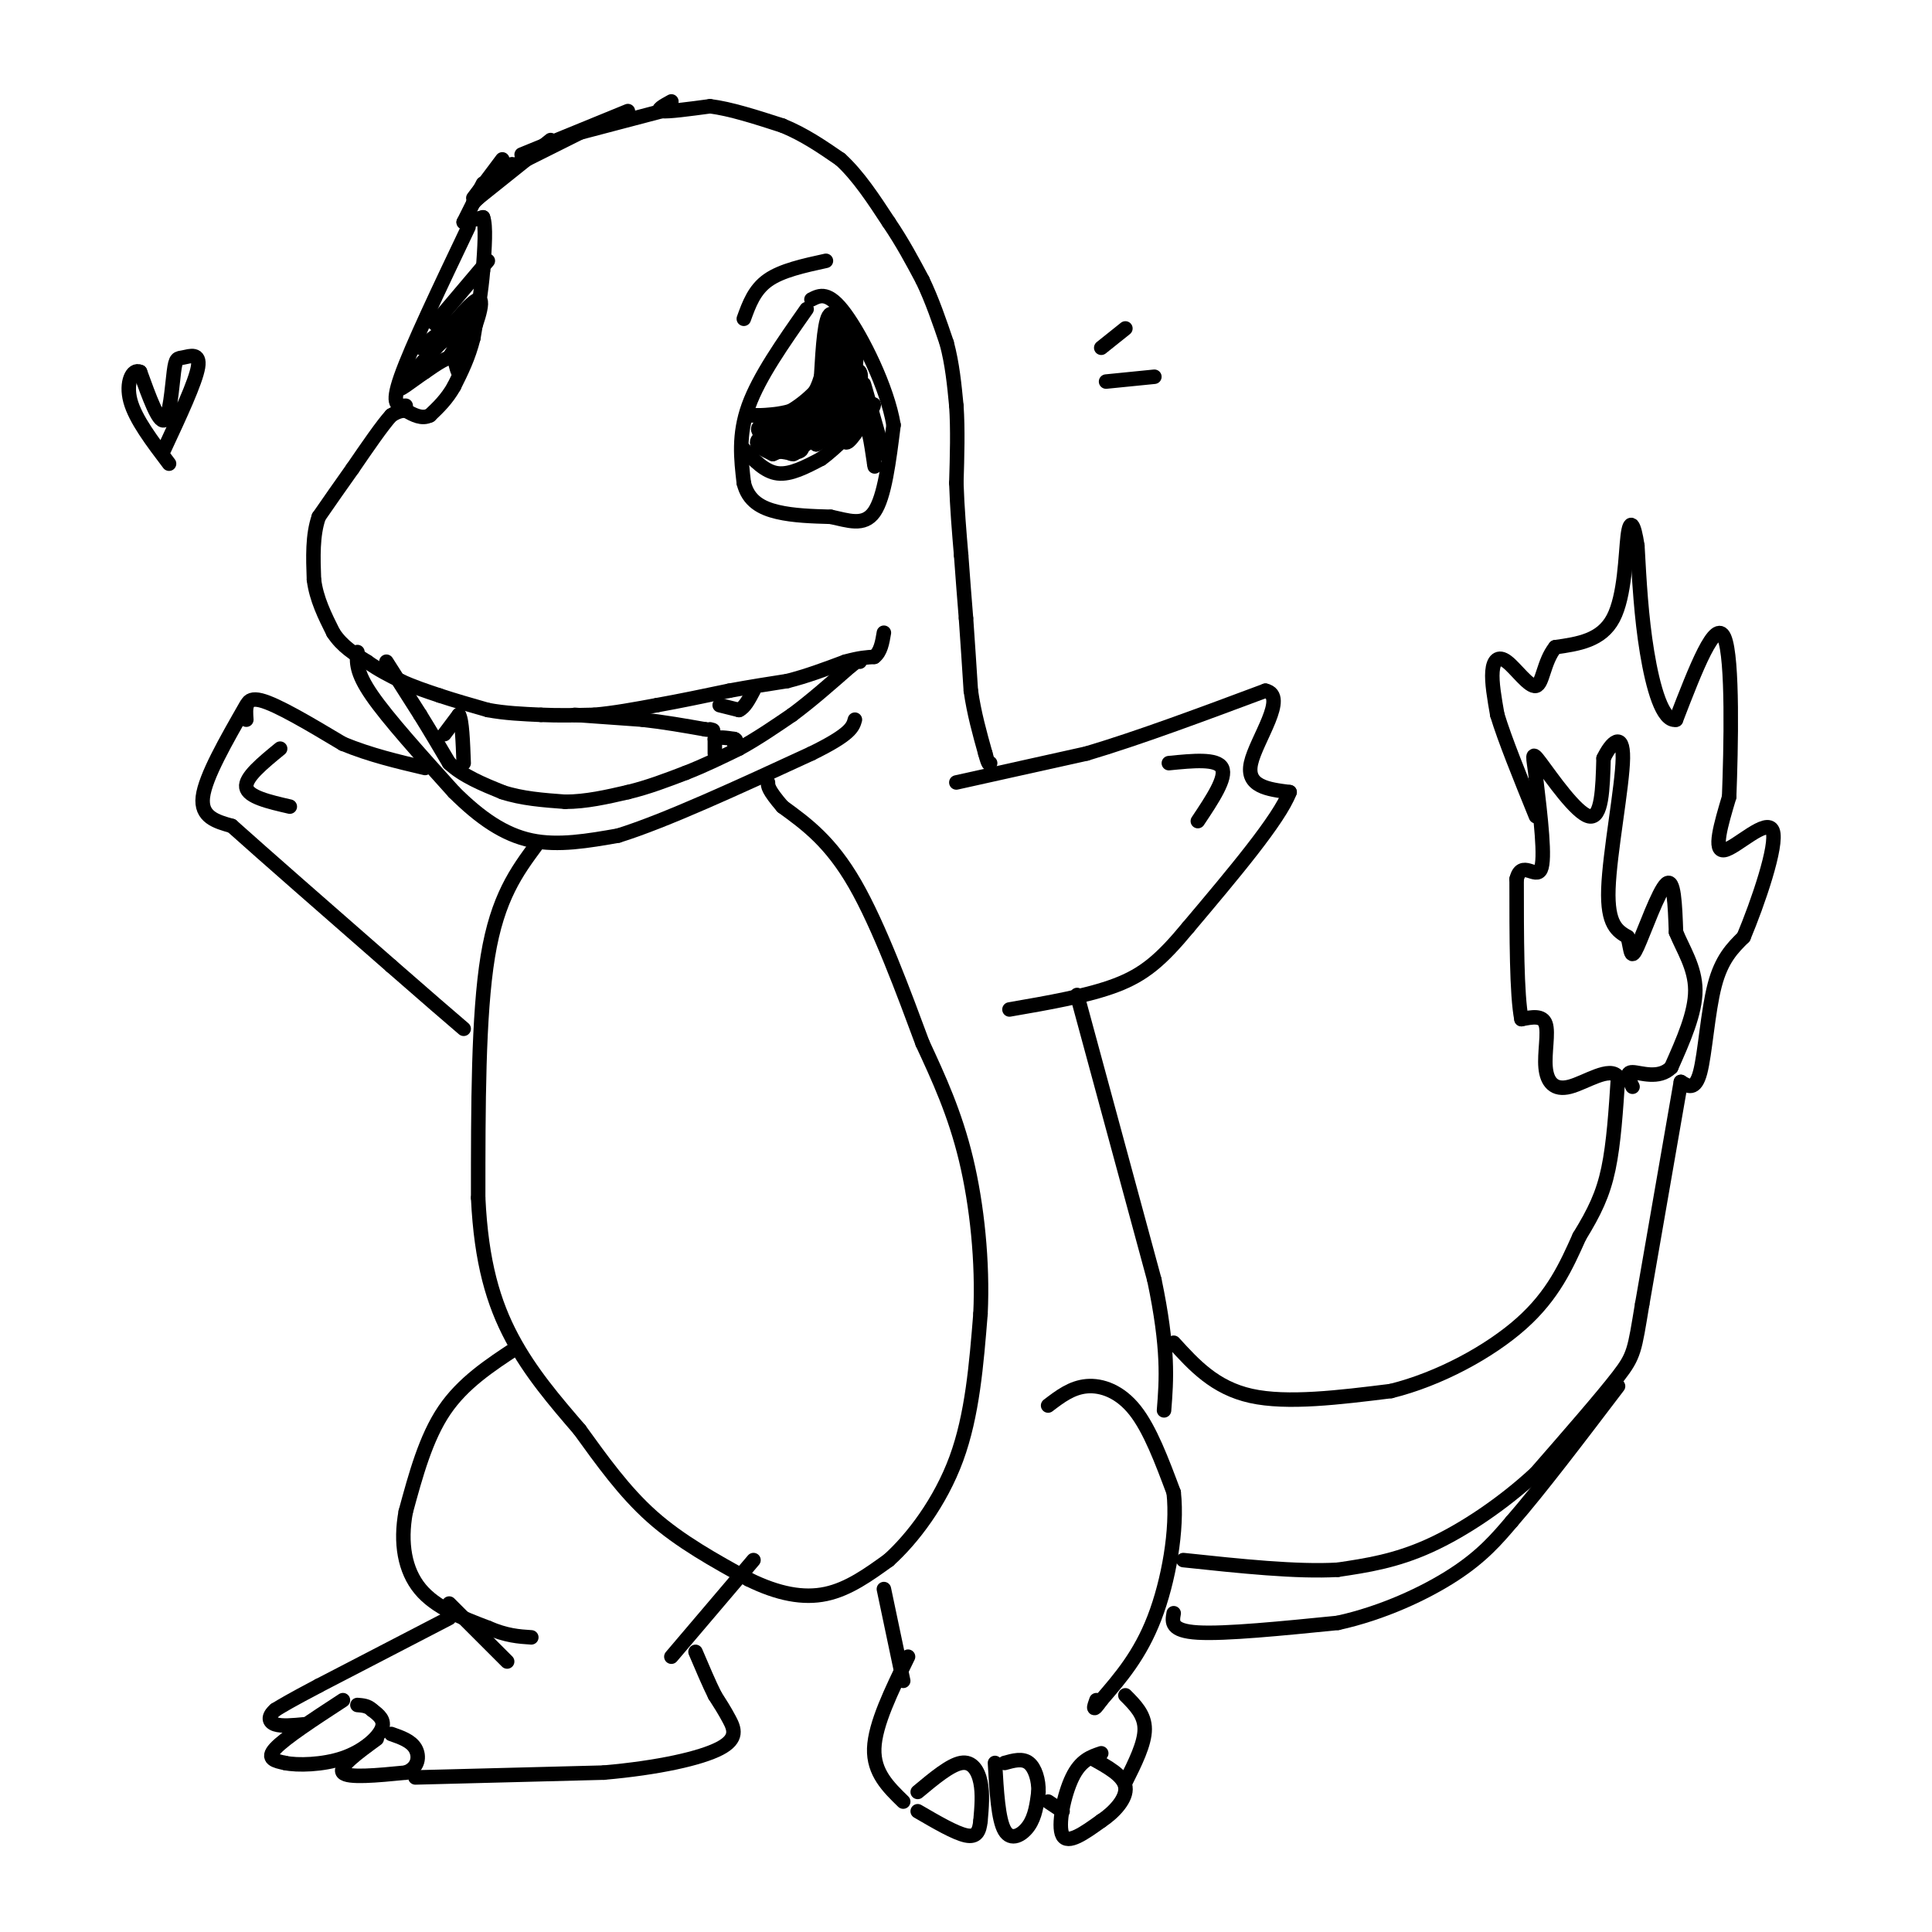 <svg viewBox='0 0 400 400' version='1.1' xmlns='http://www.w3.org/2000/svg' xmlns:xlink='http://www.w3.org/1999/xlink'><g fill='none' stroke='#000000' stroke-width='3' stroke-linecap='round' stroke-linejoin='round'><path d='M98,41c0.000,0.000 6.000,-8.000 6,-8'/><path d='M98,42c0.000,0.000 8.000,-8.000 8,-8'/><path d='M99,41c0.000,0.000 15.000,-12.000 15,-12'/><path d='M103,36c0.000,0.000 18.000,-9.000 18,-9'/><path d='M108,32c0.000,0.000 22.000,-9.000 22,-9'/><path d='M118,28c0.000,0.000 19.000,-5.000 19,-5'/><path d='M139,21c-1.667,0.917 -3.333,1.833 -2,2c1.333,0.167 5.667,-0.417 10,-1'/><path d='M147,22c4.167,0.500 9.583,2.250 15,4'/><path d='M162,26c4.500,1.833 8.250,4.417 12,7'/><path d='M174,33c3.667,3.333 6.833,8.167 10,13'/><path d='M184,46c2.833,4.167 4.917,8.083 7,12'/><path d='M191,58c2.000,4.167 3.500,8.583 5,13'/><path d='M196,71c1.167,4.333 1.583,8.667 2,13'/><path d='M198,84c0.333,4.833 0.167,10.417 0,16'/><path d='M198,100c0.167,5.167 0.583,10.083 1,15'/><path d='M199,115c0.333,4.667 0.667,8.833 1,13'/><path d='M200,128c0.333,4.667 0.667,9.833 1,15'/><path d='M201,143c0.667,4.667 1.833,8.833 3,13'/><path d='M204,156c0.667,2.500 0.833,2.250 1,2'/><path d='M100,38c0.000,0.000 -4.000,8.000 -4,8'/><path d='M96,46c0.000,0.000 4.000,-1.000 4,-1'/><path d='M100,45c0.667,1.667 0.333,6.333 0,11'/><path d='M100,56c-0.333,4.167 -1.167,9.083 -2,14'/><path d='M98,70c-1.000,4.000 -2.500,7.000 -4,10'/><path d='M94,80c-1.500,2.667 -3.250,4.333 -5,6'/><path d='M89,86c-1.667,0.833 -3.333,-0.083 -5,-1'/><path d='M84,85c-1.333,0.000 -2.167,0.500 -3,1'/><path d='M81,86c-1.833,2.000 -4.917,6.500 -8,11'/><path d='M73,97c-2.500,3.500 -4.750,6.750 -7,10'/><path d='M66,107c-1.333,3.833 -1.167,8.417 -1,13'/><path d='M65,120c0.500,4.000 2.250,7.500 4,11'/><path d='M69,131c1.833,2.833 4.417,4.417 7,6'/><path d='M76,137c2.333,1.667 4.667,2.833 7,4'/><path d='M83,141c2.500,1.167 5.250,2.083 8,3'/><path d='M91,144c3.000,1.000 6.500,2.000 10,3'/><path d='M101,147c3.500,0.667 7.250,0.833 11,1'/><path d='M112,148c3.667,0.167 7.333,0.083 11,0'/><path d='M123,148c4.000,-0.333 8.500,-1.167 13,-2'/><path d='M136,146c4.667,-0.833 9.833,-1.917 15,-3'/><path d='M151,143c4.500,-0.833 8.250,-1.417 12,-2'/><path d='M163,141c4.000,-1.000 8.000,-2.500 12,-4'/><path d='M175,137c3.000,-0.833 4.500,-0.917 6,-1'/><path d='M181,136c1.333,-1.000 1.667,-3.000 2,-5'/><path d='M80,137c0.000,0.000 7.000,11.000 7,11'/><path d='M87,148c2.167,3.500 4.083,6.750 6,10'/><path d='M93,158c2.833,2.667 6.917,4.333 11,6'/><path d='M104,164c4.000,1.333 8.500,1.667 13,2'/><path d='M117,166c4.333,0.000 8.667,-1.000 13,-2'/><path d='M130,164c4.167,-1.000 8.083,-2.500 12,-4'/><path d='M142,160c3.833,-1.500 7.417,-3.250 11,-5'/><path d='M153,155c3.667,-2.000 7.333,-4.500 11,-7'/><path d='M164,148c3.833,-2.833 7.917,-6.417 12,-10'/><path d='M176,138c2.333,-1.833 2.167,-1.417 2,-1'/><path d='M148,156c0.000,0.000 0.000,-3.000 0,-3'/><path d='M148,153c0.667,-0.500 2.333,-0.250 4,0'/><path d='M152,153c0.667,0.167 0.333,0.583 0,1'/><path d='M149,146c0.000,0.000 4.000,1.000 4,1'/><path d='M153,147c1.167,-0.500 2.083,-2.250 3,-4'/><path d='M92,152c0.000,0.000 3.000,-4.000 3,-4'/><path d='M95,148c0.667,1.000 0.833,5.500 1,10'/><path d='M119,148c0.000,0.000 14.000,1.000 14,1'/><path d='M133,149c4.500,0.500 8.750,1.250 13,2'/><path d='M146,151c2.333,0.333 1.667,0.167 1,0'/><path d='M198,162c0.000,0.000 27.000,-6.000 27,-6'/><path d='M225,156c10.667,-3.167 23.833,-8.083 37,-13'/><path d='M262,143c4.733,1.044 -1.933,10.156 -3,15c-1.067,4.844 3.467,5.422 8,6'/><path d='M267,164c-2.167,5.667 -11.583,16.833 -21,28'/><path d='M246,192c-5.622,6.800 -9.178,9.800 -15,12c-5.822,2.200 -13.911,3.600 -22,5'/><path d='M242,158c5.000,-0.500 10.000,-1.000 11,1c1.000,2.000 -2.000,6.500 -5,11'/><path d='M74,135c-0.167,2.083 -0.333,4.167 3,9c3.333,4.833 10.167,12.417 17,20'/><path d='M94,164c5.400,5.378 10.400,8.822 16,10c5.600,1.178 11.800,0.089 18,-1'/><path d='M128,173c9.667,-3.000 24.833,-10.000 40,-17'/><path d='M168,156c8.167,-4.000 8.583,-5.500 9,-7'/><path d='M51,146c-4.250,7.417 -8.500,14.833 -9,19c-0.500,4.167 2.750,5.083 6,6'/><path d='M48,171c6.500,5.833 19.750,17.417 33,29'/><path d='M81,200c8.000,7.000 11.500,10.000 15,13'/><path d='M51,149c-0.167,-2.417 -0.333,-4.833 3,-4c3.333,0.833 10.167,4.917 17,9'/><path d='M71,154c5.667,2.333 11.333,3.667 17,5'/><path d='M58,155c-3.667,3.000 -7.333,6.000 -7,8c0.333,2.000 4.667,3.000 9,4'/><path d='M111,175c-4.000,5.417 -8.000,10.833 -10,23c-2.000,12.167 -2.000,31.083 -2,50'/><path d='M99,248c0.622,13.378 3.178,21.822 7,29c3.822,7.178 8.911,13.089 14,19'/><path d='M120,296c4.622,6.378 9.178,12.822 15,18c5.822,5.178 12.911,9.089 20,13'/><path d='M155,327c6.089,3.000 11.311,4.000 16,3c4.689,-1.000 8.844,-4.000 13,-7'/><path d='M184,323c4.911,-4.422 10.689,-11.978 14,-21c3.311,-9.022 4.156,-19.511 5,-30'/><path d='M203,272c0.511,-10.711 -0.711,-22.489 -3,-32c-2.289,-9.511 -5.644,-16.756 -9,-24'/><path d='M191,216c-3.844,-10.356 -8.956,-24.244 -14,-33c-5.044,-8.756 -10.022,-12.378 -15,-16'/><path d='M162,167c-3.000,-3.500 -3.000,-4.250 -3,-5'/><path d='M223,206c0.000,0.000 16.000,59.000 16,59'/><path d='M239,265c3.000,14.333 2.500,20.667 2,27'/><path d='M217,291c2.444,-1.867 4.889,-3.733 8,-4c3.111,-0.267 6.889,1.067 10,5c3.111,3.933 5.556,10.467 8,17'/><path d='M243,309c0.844,7.667 -1.044,18.333 -4,26c-2.956,7.667 -6.978,12.333 -11,17'/><path d='M228,352c-2.000,2.833 -1.500,1.417 -1,0'/><path d='M243,278c4.250,4.667 8.500,9.333 16,11c7.500,1.667 18.250,0.333 29,-1'/><path d='M288,288c9.978,-2.467 20.422,-8.133 27,-14c6.578,-5.867 9.289,-11.933 12,-18'/><path d='M327,256c3.111,-5.067 4.889,-8.733 6,-14c1.111,-5.267 1.556,-12.133 2,-19'/><path d='M335,223c-1.636,-2.384 -6.727,1.155 -10,2c-3.273,0.845 -4.727,-1.003 -5,-4c-0.273,-2.997 0.636,-7.142 0,-9c-0.636,-1.858 -2.818,-1.429 -5,-1'/><path d='M315,211c-1.000,-5.000 -1.000,-17.000 -1,-29'/><path d='M314,182c1.000,-4.111 4.000,0.111 5,-2c1.000,-2.111 0.000,-10.556 -1,-19'/><path d='M318,161c-0.488,-4.417 -1.208,-5.958 1,-3c2.208,2.958 7.345,10.417 10,11c2.655,0.583 2.827,-5.708 3,-12'/><path d='M332,157c1.595,-3.345 4.083,-5.708 4,0c-0.083,5.708 -2.738,19.488 -3,27c-0.262,7.512 1.869,8.756 4,10'/><path d='M337,194c0.738,2.893 0.583,5.125 2,2c1.417,-3.125 4.405,-11.607 6,-13c1.595,-1.393 1.798,4.304 2,10'/><path d='M347,193c1.422,3.511 3.978,7.289 4,12c0.022,4.711 -2.489,10.356 -5,16'/><path d='M346,221c-2.556,2.578 -6.444,1.022 -8,1c-1.556,-0.022 -0.778,1.489 0,3'/><path d='M348,224c1.489,0.933 2.978,1.867 4,-2c1.022,-3.867 1.578,-12.533 3,-18c1.422,-5.467 3.711,-7.733 6,-10'/><path d='M361,194c2.893,-6.893 7.125,-19.125 6,-22c-1.125,-2.875 -7.607,3.607 -10,4c-2.393,0.393 -0.696,-5.304 1,-11'/><path d='M358,165c0.378,-9.800 0.822,-28.800 -1,-33c-1.822,-4.200 -5.911,6.400 -10,17'/><path d='M347,149c-2.800,0.511 -4.800,-6.711 -6,-14c-1.200,-7.289 -1.600,-14.644 -2,-22'/><path d='M339,113c-0.726,-4.798 -1.542,-5.792 -2,-2c-0.458,3.792 -0.560,12.369 -3,17c-2.440,4.631 -7.220,5.315 -12,6'/><path d='M322,134c-2.450,3.046 -2.574,7.662 -4,8c-1.426,0.338 -4.153,-3.601 -6,-5c-1.847,-1.399 -2.813,-0.257 -3,2c-0.187,2.257 0.407,5.628 1,9'/><path d='M310,148c1.500,5.000 4.750,13.000 8,21'/><path d='M348,224c0.000,0.000 -8.000,46.000 -8,46'/><path d='M340,270c-1.600,9.600 -1.600,10.600 -5,15c-3.400,4.400 -10.200,12.200 -17,20'/><path d='M318,305c-6.689,6.222 -14.911,11.778 -22,15c-7.089,3.222 -13.044,4.111 -19,5'/><path d='M277,325c-8.500,0.500 -20.250,-0.750 -32,-2'/><path d='M243,334c-0.333,1.833 -0.667,3.667 5,4c5.667,0.333 17.333,-0.833 29,-2'/><path d='M277,336c9.311,-2.044 18.089,-6.156 24,-10c5.911,-3.844 8.956,-7.422 12,-11'/><path d='M313,315c5.667,-6.500 13.833,-17.250 22,-28'/><path d='M107,279c-5.583,3.667 -11.167,7.333 -15,13c-3.833,5.667 -5.917,13.333 -8,21'/><path d='M84,313c-1.200,6.467 -0.200,12.133 3,16c3.200,3.867 8.600,5.933 14,8'/><path d='M101,337c3.833,1.667 6.417,1.833 9,2'/><path d='M93,332c0.000,0.000 12.000,12.000 12,12'/><path d='M93,335c0.000,0.000 -27.000,14.000 -27,14'/><path d='M66,349c-6.000,3.167 -7.500,4.083 -9,5'/><path d='M57,354c-1.667,1.444 -1.333,2.556 0,3c1.333,0.444 3.667,0.222 6,0'/><path d='M71,352c-6.000,3.917 -12.000,7.833 -14,10c-2.000,2.167 0.000,2.583 2,3'/><path d='M59,365c2.524,0.548 7.833,0.417 12,-1c4.167,-1.417 7.190,-4.119 8,-6c0.810,-1.881 -0.595,-2.940 -2,-4'/><path d='M77,354c-0.833,-0.833 -1.917,-0.917 -3,-1'/><path d='M78,360c-4.000,2.917 -8.000,5.833 -7,7c1.000,1.167 7.000,0.583 13,0'/><path d='M84,367c2.689,-0.978 2.911,-3.422 2,-5c-0.911,-1.578 -2.956,-2.289 -5,-3'/><path d='M86,368c0.000,0.000 39.000,-1.000 39,-1'/><path d='M125,367c11.310,-0.988 20.083,-2.958 24,-5c3.917,-2.042 2.976,-4.155 2,-6c-0.976,-1.845 -1.988,-3.423 -3,-5'/><path d='M148,351c-1.167,-2.333 -2.583,-5.667 -4,-9'/><path d='M139,343c0.000,0.000 17.000,-20.000 17,-20'/><path d='M183,329c0.000,0.000 4.000,19.000 4,19'/><path d='M188,343c-3.417,7.000 -6.833,14.000 -7,19c-0.167,5.000 2.917,8.000 6,11'/><path d='M190,371c3.356,-2.800 6.711,-5.600 9,-6c2.289,-0.400 3.511,1.600 4,4c0.489,2.400 0.244,5.200 0,8'/><path d='M203,377c-0.222,2.133 -0.778,3.467 -3,3c-2.222,-0.467 -6.111,-2.733 -10,-5'/><path d='M206,365c0.333,5.867 0.667,11.733 2,14c1.333,2.267 3.667,0.933 5,-1c1.333,-1.933 1.667,-4.467 2,-7'/><path d='M215,371c0.089,-2.422 -0.689,-4.978 -2,-6c-1.311,-1.022 -3.156,-0.511 -5,0'/><path d='M228,363c-2.133,0.711 -4.267,1.422 -6,5c-1.733,3.578 -3.067,10.022 -2,12c1.067,1.978 4.533,-0.511 8,-3'/><path d='M228,377c2.667,-1.756 5.333,-4.644 5,-7c-0.333,-2.356 -3.667,-4.178 -7,-6'/><path d='M217,373c0.000,0.000 3.000,2.000 3,2'/><path d='M233,369c2.000,-4.000 4.000,-8.000 4,-11c0.000,-3.000 -2.000,-5.000 -4,-7'/><path d='M154,66c1.083,-3.000 2.167,-6.000 5,-8c2.833,-2.000 7.417,-3.000 12,-4'/><path d='M167,64c-4.917,7.000 -9.833,14.000 -12,20c-2.167,6.000 -1.583,11.000 -1,16'/><path d='M154,100c0.911,3.778 3.689,5.222 7,6c3.311,0.778 7.156,0.889 11,1'/><path d='M172,107c3.533,0.733 6.867,2.067 9,-1c2.133,-3.067 3.067,-10.533 4,-18'/><path d='M185,88c-1.289,-7.778 -6.511,-18.222 -10,-23c-3.489,-4.778 -5.244,-3.889 -7,-3'/><path d='M97,47c-5.917,12.417 -11.833,24.833 -14,31c-2.167,6.167 -0.583,6.083 1,6'/><path d='M90,67c0.000,0.000 11.000,-13.000 11,-13'/><path d='M94,74c0.400,1.667 0.800,3.333 1,3c0.200,-0.333 0.200,-2.667 -1,-3c-1.200,-0.333 -3.600,1.333 -6,3'/><path d='M88,77c-2.622,1.756 -6.178,4.644 -5,3c1.178,-1.644 7.089,-7.822 13,-14'/><path d='M96,66c0.362,-0.335 -5.233,5.828 -5,5c0.233,-0.828 6.293,-8.646 8,-9c1.707,-0.354 -0.941,6.756 -2,9c-1.059,2.244 -0.530,-0.378 0,-3'/><path d='M97,68c1.046,-1.976 3.662,-5.416 1,-4c-2.662,1.416 -10.601,7.689 -11,8c-0.399,0.311 6.743,-5.340 9,-6c2.257,-0.660 -0.372,3.670 -3,8'/><path d='M93,74c0.244,0.267 2.356,-3.067 2,-4c-0.356,-0.933 -3.178,0.533 -6,2'/><path d='M154,93c2.167,2.333 4.333,4.667 7,5c2.667,0.333 5.833,-1.333 9,-3'/><path d='M170,95c3.356,-2.378 7.244,-6.822 9,-8c1.756,-1.178 1.378,0.911 1,3'/><path d='M180,90c0.333,1.500 0.667,3.750 1,6'/><path d='M181,96c0.167,1.000 0.083,0.500 0,0'/><path d='M183,94c-1.750,-6.167 -3.500,-12.333 -4,-14c-0.500,-1.667 0.250,1.167 1,4'/><path d='M180,84c-1.167,-2.333 -4.583,-10.167 -8,-18'/><path d='M172,66c-0.405,-1.429 2.583,4.000 3,4c0.417,0.000 -1.738,-5.429 -3,-5c-1.262,0.429 -1.631,6.714 -2,13'/><path d='M170,78c-1.048,3.536 -2.667,5.875 -6,7c-3.333,1.125 -8.381,1.036 -9,1c-0.619,-0.036 3.190,-0.018 7,0'/><path d='M162,86c3.405,-1.548 8.417,-5.417 10,-10c1.583,-4.583 -0.262,-9.881 0,-10c0.262,-0.119 2.631,4.940 5,10'/><path d='M177,76c0.702,-0.976 -0.042,-8.417 -2,-6c-1.958,2.417 -5.131,14.690 -5,18c0.131,3.310 3.565,-2.345 7,-8'/><path d='M177,80c0.439,1.423 -1.965,8.979 -2,11c-0.035,2.021 2.298,-1.494 4,-4c1.702,-2.506 2.772,-4.002 1,-3c-1.772,1.002 -6.386,4.501 -11,8'/><path d='M169,92c0.374,-0.129 6.809,-4.452 7,-5c0.191,-0.548 -5.862,2.678 -6,1c-0.138,-1.678 5.640,-8.259 6,-9c0.360,-0.741 -4.699,4.357 -6,7c-1.301,2.643 1.156,2.832 3,2c1.844,-0.832 3.073,-2.686 4,-5c0.927,-2.314 1.550,-5.090 1,-6c-0.550,-0.910 -2.275,0.045 -4,1'/><path d='M174,78c-2.619,3.406 -7.167,11.422 -7,13c0.167,1.578 5.047,-3.281 7,-6c1.953,-2.719 0.977,-3.299 -1,-3c-1.977,0.299 -4.955,1.476 -7,4c-2.045,2.524 -3.156,6.396 -2,7c1.156,0.604 4.581,-2.059 6,-4c1.419,-1.941 0.834,-3.159 0,-4c-0.834,-0.841 -1.917,-1.303 -4,0c-2.083,1.303 -5.167,4.372 -6,6c-0.833,1.628 0.583,1.814 2,2'/><path d='M162,93c1.045,-1.034 2.656,-4.619 2,-5c-0.656,-0.381 -3.580,2.442 -4,4c-0.420,1.558 1.664,1.851 3,1c1.336,-0.851 1.925,-2.847 0,-4c-1.925,-1.153 -6.364,-1.464 -6,0c0.364,1.464 5.533,4.704 7,5c1.467,0.296 -0.766,-2.352 -3,-5'/><path d='M161,89c-1.155,-0.709 -2.542,0.019 -3,1c-0.458,0.981 0.012,2.216 2,3c1.988,0.784 5.495,1.117 6,0c0.505,-1.117 -1.992,-3.683 -4,-4c-2.008,-0.317 -3.528,1.616 -2,2c1.528,0.384 6.104,-0.781 6,-1c-0.104,-0.219 -4.887,0.509 -6,1c-1.113,0.491 1.443,0.746 4,1'/><path d='M164,92c1.847,-0.670 4.464,-2.845 4,-4c-0.464,-1.155 -4.009,-1.289 -6,0c-1.991,1.289 -2.428,4.000 -2,5c0.428,1.000 1.723,0.287 3,0c1.277,-0.287 2.538,-0.149 3,-1c0.462,-0.851 0.124,-2.691 -2,-3c-2.124,-0.309 -6.036,0.912 -7,2c-0.964,1.088 1.018,2.044 3,3'/><path d='M160,94c3.050,-1.121 9.176,-5.425 9,-7c-0.176,-1.575 -6.656,-0.422 -8,1c-1.344,1.422 2.446,3.114 5,3c2.554,-0.114 3.873,-2.032 5,-5c1.127,-2.968 2.064,-6.984 3,-11'/><path d='M174,75c0.500,-1.833 0.250,-0.917 0,0'/><path d='M228,72c0.000,0.000 5.000,-4.000 5,-4'/><path d='M229,79c0.000,0.000 10.000,-1.000 10,-1'/><path d='M34,93c3.246,-6.963 6.491,-13.927 7,-17c0.509,-3.073 -1.719,-2.257 -3,-2c-1.281,0.257 -1.614,-0.046 -2,3c-0.386,3.046 -0.825,9.442 -2,10c-1.175,0.558 -3.088,-4.721 -5,-10'/><path d='M29,77c-1.578,-0.800 -3.022,2.200 -2,6c1.022,3.800 4.511,8.400 8,13'/></g>
</svg>